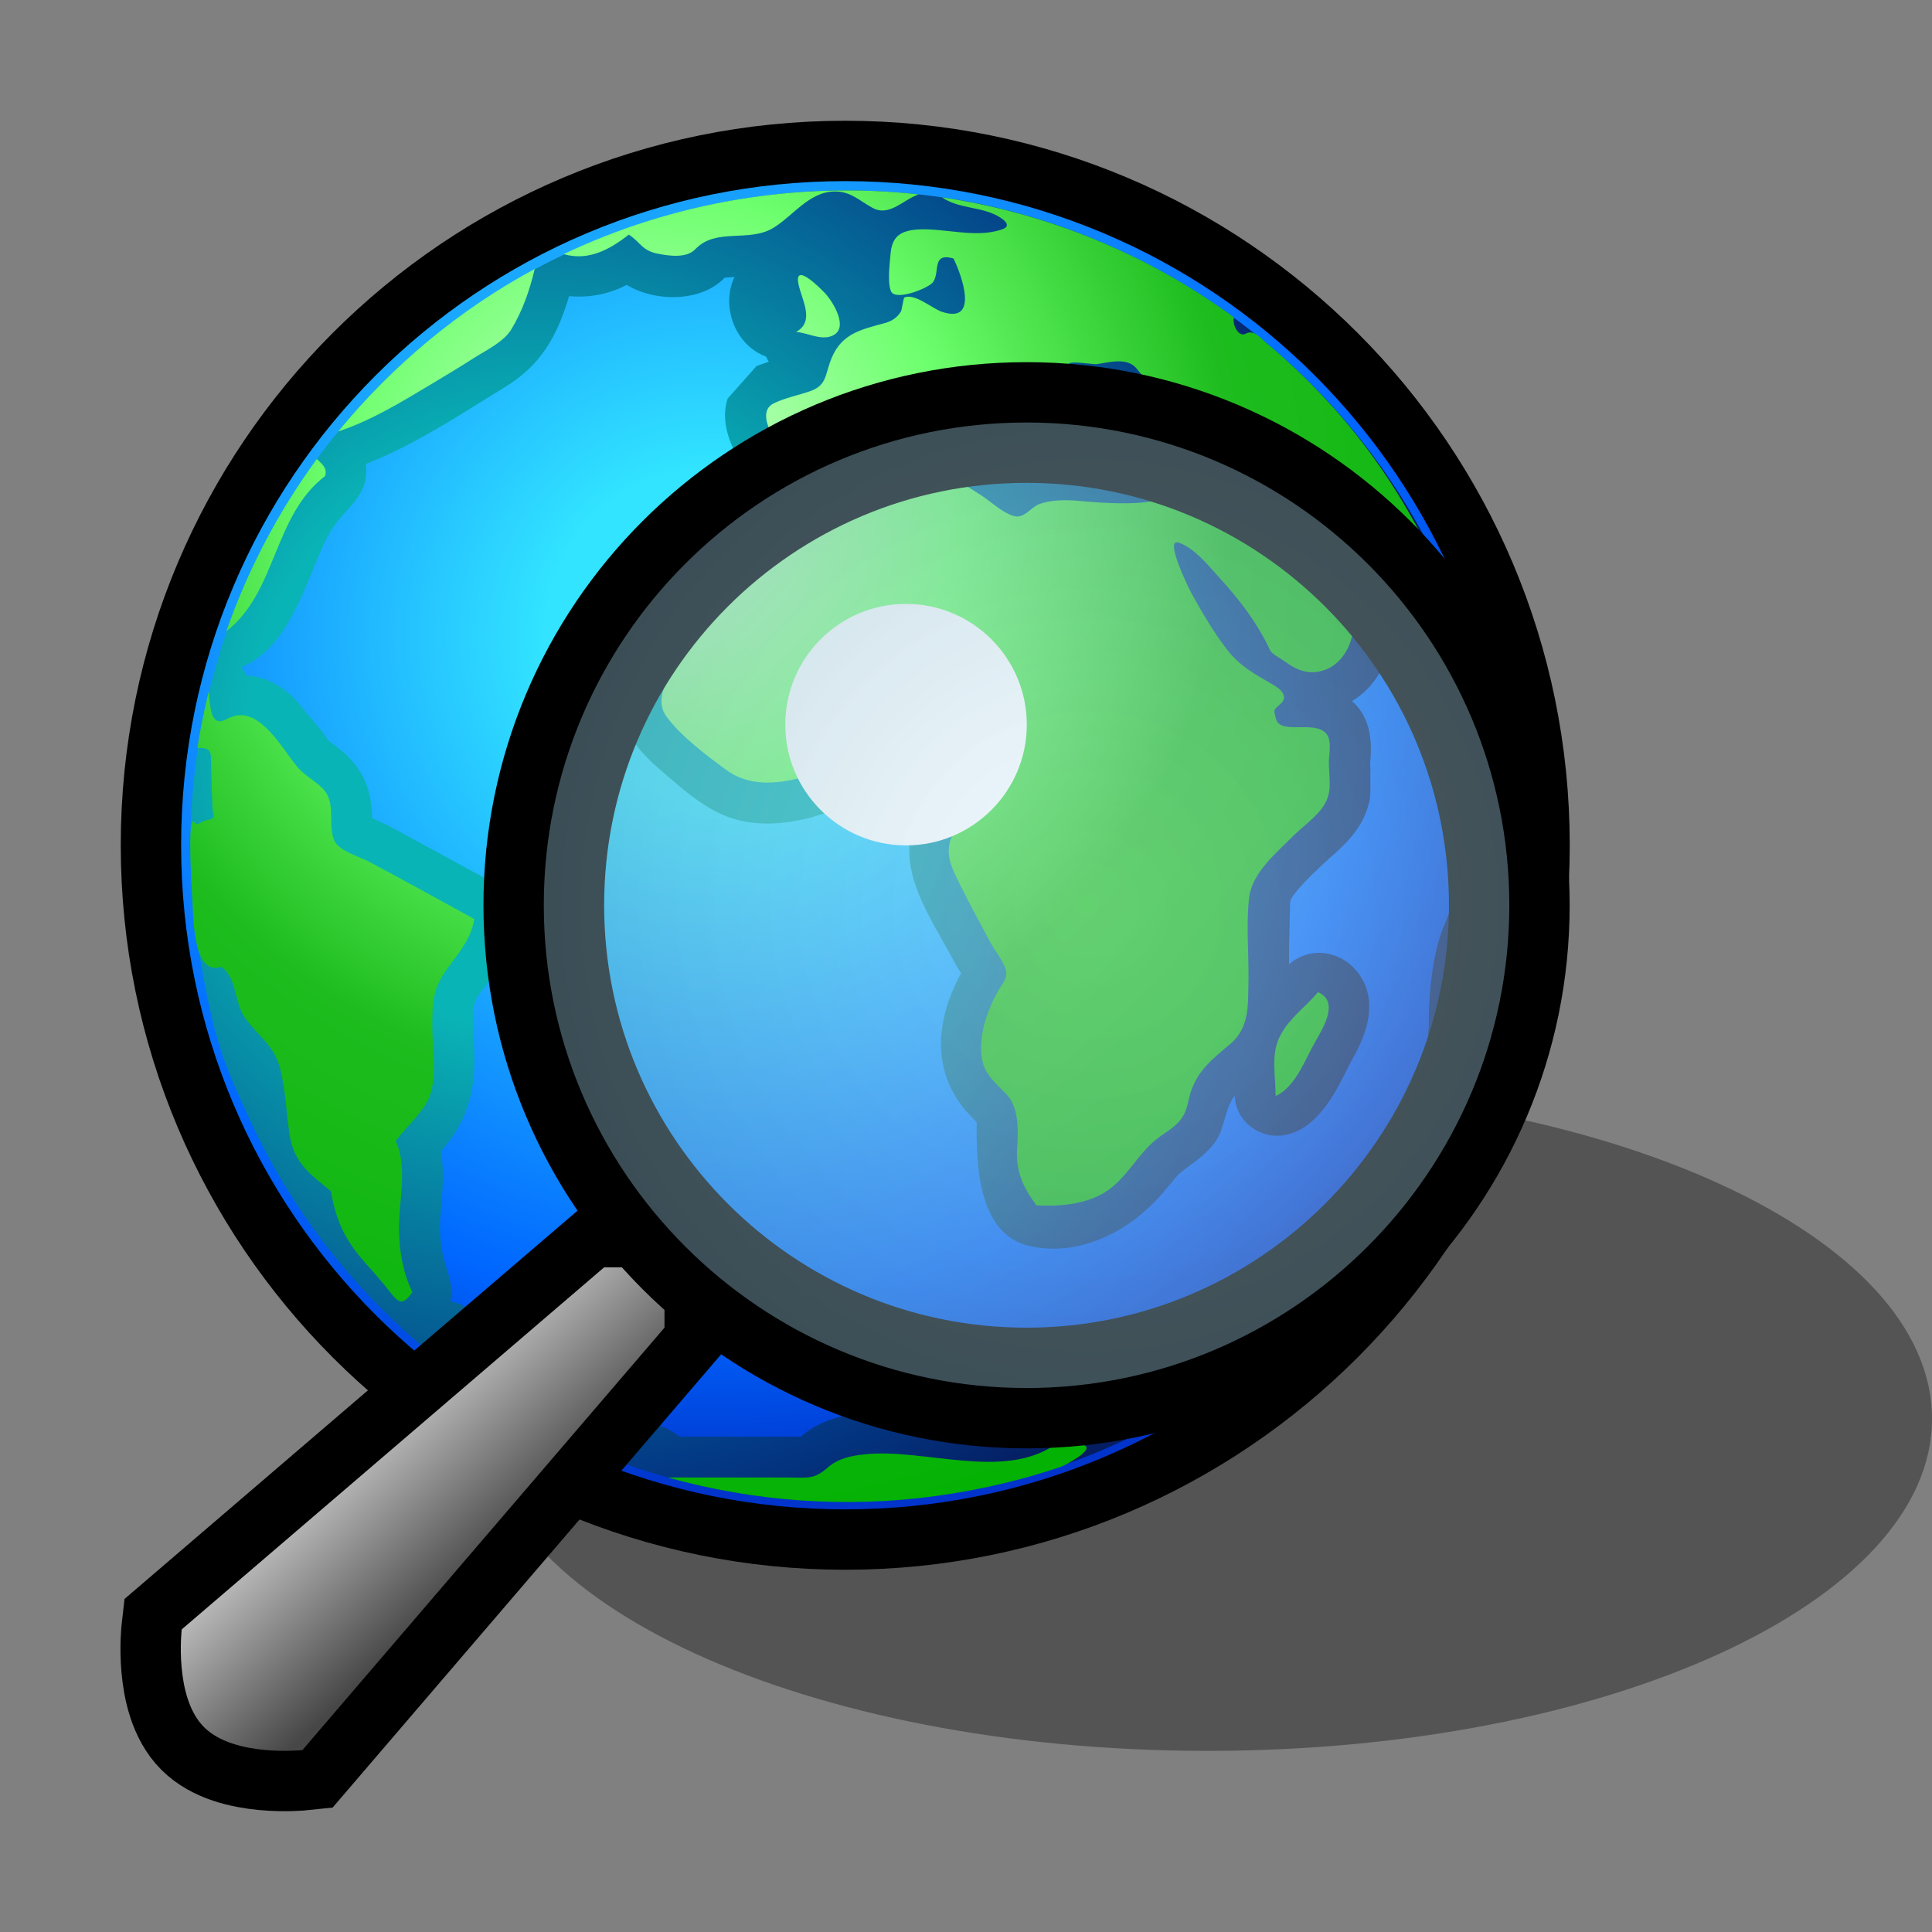 <?xml version="1.0" encoding="UTF-8" standalone="yes"?>
<svg version="1.1" width="64" height="64" color-interpolation="linearRGB"
     xmlns:svg="http://www.w3.org/2000/svg" xmlns="http://www.w3.org/2000/svg">
 <rect width="100%" height="100%" fill="#808080" stroke="none"/>
 <g>
  <path style="fill:#000000; fill-opacity:0.341"
        d="M40 36C26.74 36 16 40.92 16 47C16 53.07 26.74 58 40 58C53.25 58 64 53.07 64 47C64 40.92 53.25 36 40 36z"
  />
  <path style="fill:none; stroke:#000000; stroke-width:4"
        d="M28 6C15.84 6 6 15.84 6 28C6 40.15 15.84 50 28 50C40.15 50 50 40.15 50 28C50 15.84 40.15 6 28 6z"
  />
  <radialGradient id="gradient0" gradientUnits="userSpaceOnUse" cx="0" cy="0" r="64" gradientTransform="matrix(0.443,0,0,-0.443,23.532,21.015)">
   <stop offset="0.193" stop-color="#32e4ff"/>
   <stop offset="0.788" stop-color="#0066ff"/>
   <stop offset="1" stop-color="#0034cc"/>
  </radialGradient>
  <path style="fill:url(#gradient0)"
        d="M28 6C15.84 6 6 15.84 6 28C6 40.15 15.84 50 28 50C40.15 50 50 40.15 50 28C50 15.84 40.15 6 28 6z"
  />
  <radialGradient id="gradient1" gradientUnits="userSpaceOnUse" cx="0" cy="0" r="64" gradientTransform="matrix(0.38,0,0,-0.38,23.532,21.015)">
   <stop offset="0.33" stop-color="#09b4b6"/>
   <stop offset="0.85" stop-color="#033784"/>
   <stop offset="1" stop-color="#051d61"/>
  </radialGradient>
  <path style="fill:url(#gradient1)"
        d="M47.33 14.33C44.65 10.1 40.23 7.11 35.3 6.2C34.22 6.01 33.12 5.91 32.02 5.91C26.94 5.91 22.01 8.09 18.6 11.86C14.99 15.84 13.32 21.31 14.09 26.63C14.5 29.12 14.75 29.87 15.41 31.28C17.23 35.44 20.63 38.83 24.79 40.65C29.54 42.72 35.09 42.63 39.77 40.41C39.58 39.54 38.84 39.51 38.11 39.44L38.03 39.44L38.29 39.5C37.71 39.37 37.18 39.63 36.64 39.79C36.01 39.98 35.35 39.89 34.71 39.82C33.42 39.67 31.84 39.42 30.77 40.34C30.71 40.34 30.65 40.34 30.65 40.34L30.43 40.34C30.43 40.34 27.95 40.34 27.43 40.34C26.91 39.97 26.42 39.87 25.95 39.83C25.92 39.8 25.71 39.56 25.71 39.56C25.58 39.41 25.47 39.32 25.29 39.26L24.2 38.89L23.07 38.47C22.97 38.44 22.87 38.43 22.77 38.42C22.75 38.38 22.76 38.33 22.73 38.29L22.48 37.9C22.15 37.32 21.78 36.74 21.09 36.6C21.18 36.22 21.05 35.9 20.94 35.54C20.82 35.15 20.79 34.73 20.81 34.32L20.84 33.96C20.88 33.45 20.91 32.95 20.83 32.45C21.63 31.56 21.81 30.65 21.74 29.48L21.72 29.05C21.72 28.42 21.72 28.34 21.92 28.07L22.03 27.93C22.59 27.19 23.48 25.7 22.3 25.05L19.36 23.45C19.36 23.45 18.98 23.28 18.93 23.25C18.93 23.25 18.93 23.23 18.93 23.23C18.91 22.37 18.61 21.77 17.92 21.26C17.92 21.26 17.74 21.13 17.74 21.13C17.74 21.12 17.49 20.79 17.49 20.79L16.76 19.92C16.29 19.48 15.85 19.34 15.45 19.31C15.42 19.23 15.37 19.15 15.32 19.08C16.35 18.65 16.83 17.5 17.23 16.54C17.47 15.97 17.67 15.36 18.1 14.9C18.49 14.47 18.85 14.1 18.75 13.47C19.57 13.15 20.32 12.73 21.03 12.31L21.13 12.25L22.57 11.36C23.58 10.76 24.04 9.94 24.37 8.83C24.99 8.89 25.54 8.74 25.96 8.52C26.74 8.99 28.01 9.01 28.67 8.32C28.7 8.32 28.82 8.31 28.94 8.3C28.56 9.09 28.94 10.18 29.81 10.5C29.84 10.54 29.85 10.61 29.89 10.64C29.72 10.7 29.55 10.76 29.55 10.76L28.75 11.66C28.57 12.21 28.75 12.78 29.02 13.27C29.03 13.29 29.04 13.35 29.04 13.35C29.06 13.45 29.09 13.59 29.14 13.75C29.06 13.85 28.98 13.93 28.98 13.93C28.18 14.9 26.89 15.12 26.53 16.46L26.48 16.64C26.07 17.17 25.97 17.81 26.34 18.4C26.3 18.47 26.27 18.54 26.27 18.54C25.94 19.14 25.66 19.83 25.85 20.51C26.04 21.18 26.59 21.67 27.1 22.1C27.6 22.53 28.11 22.97 28.74 23.21C29.47 23.49 30.29 23.43 31.04 23.24L31.81 23C32.16 22.88 32.52 22.7 32.9 22.74C33.31 22.78 33.62 23.1 33.92 23.36C33.38 24.72 34.41 26.07 35.02 27.24C35.02 27.24 35.16 27.47 35.2 27.54C34.45 28.9 34.37 30.4 35.52 31.54L35.63 31.66C35.62 32.77 35.65 34.73 37.07 35.07C38.52 35.41 39.98 34.6 40.86 33.5L41.21 33.09L41.49 32.87C41.8 32.65 42.13 32.39 42.31 32.05C42.49 31.69 42.51 31.25 42.76 30.92V30.93C42.79 31.63 43.45 32.13 44.13 32.01C44.97 31.87 45.48 30.97 45.82 30.28L45.97 29.98L46.01 29.91C46.42 29.2 46.72 28.31 46.2 27.57C45.75 26.93 44.87 26.76 44.26 27.29C44.26 27.08 44.26 26.88 44.26 26.88L44.29 25.58C44.31 25.39 44.72 24.99 44.94 24.77L45.16 24.56L45.39 24.35C45.85 23.95 46.29 23.51 46.45 22.9C46.55 22.64 46.49 22.2 46.51 21.92L46.5 21.72L46.51 21.62C46.56 21.03 46.47 20.43 46 20.02C46.53 19.7 46.9 19.16 47.07 18.48C47.1 18.53 47.16 18.66 47.16 18.66C47.31 18.96 47.5 19.32 47.84 19.64C47.79 20.39 48.06 21.09 48.39 21.74C48.72 22.38 48.79 23.09 48.78 23.8L48.8 24.51C48.82 24.88 48.86 25.27 48.76 25.64C48.67 25.98 48.49 26.29 48.4 26.63C48.18 27.41 48.12 28.23 48.12 29.04C48.01 29.7 48.39 30.34 48.93 30.55C50.98 25.24 50.38 19.14 47.33 14.33z"
        transform="matrix(1.199,0,0,1.199,-10.367,-0.778)"
  />
  <radialGradient id="gradient2" gradientUnits="userSpaceOnUse" cx="0" cy="0" r="64" gradientTransform="matrix(0.448,0,0,0.448,26.492,14.436)">
   <stop offset="0" stop-color="#d5ffd5"/>
   <stop offset="0.299" stop-color="#6eff6e"/>
   <stop offset="0.567" stop-color="#1ebc1e"/>
   <stop offset="1" stop-color="#04b204"/>
  </radialGradient>
  <path style="fill:url(#gradient2)"
        d="M19.58 32.17C19.87 31.78 20.26 31.46 20.48 31.02C20.74 30.47 20.59 29.64 20.59 29.05C20.59 28.36 20.59 27.97 21.02 27.39C21.33 26.96 21.66 26.59 21.75 26.04C20.78 25.51 19.81 24.97 18.83 24.45C18.58 24.32 18.01 24.16 17.88 23.87C17.72 23.48 17.88 22.98 17.69 22.61C17.55 22.32 17.1 22.12 16.88 21.86C16.58 21.5 16.34 21.08 15.99 20.75C15.65 20.44 15.33 20.29 14.9 20.52C14.43 20.78 14.46 20.07 14.41 19.76C14.29 20.27 14.18 20.79 14.1 21.31C14.52 21.31 14.47 21.43 14.48 21.83C14.49 22.23 14.5 22.63 14.52 23.04C14.59 23.21 14.54 23.3 14.37 23.3C14.32 23.32 14.27 23.34 14.21 23.36C14.11 23.44 14.04 23.43 13.99 23.33C13.83 23.32 13.94 25.1 13.95 25.25C13.99 25.82 13.93 27.64 14.76 27.36C15.19 27.65 15.12 28.35 15.41 28.76C15.75 29.25 16.19 29.5 16.37 30.11C16.54 30.73 16.55 31.38 16.65 32.01C16.78 32.8 17.21 33.08 17.79 33.56C17.93 34.38 18.17 34.89 18.72 35.52C18.97 35.8 19.22 36.08 19.45 36.38C19.69 36.69 19.8 36.68 20.04 36.35C19.73 35.71 19.64 34.97 19.68 34.26C19.72 33.58 19.87 32.81 19.58 32.17
           M26.02 7.13C26.36 7.36 26.39 7.58 26.83 7.66C27.14 7.72 27.62 7.79 27.86 7.53C28.44 6.93 29.34 7.36 30.02 6.94C30.56 6.61 31.01 5.94 31.71 5.94C32.14 5.93 32.4 6.2 32.75 6.39C33.22 6.65 33.6 6.16 34.03 6.02C30.69 5.65 27.27 6.22 24.22 7.67C24.9 7.87 25.5 7.54 26.02 7.13
           M30.64 9.82C30.95 9.84 31.32 10.06 31.63 9.93C32.13 9.73 31.65 8.97 31.44 8.75C31.29 8.59 30.57 7.87 30.71 8.51C30.8 8.94 31.17 9.53 30.64 9.82
           M17.63 13.8C17.69 13.57 17.55 13.48 17.4 13.33C16.34 14.78 15.49 16.39 14.9 18.09C16.3 17 16.19 14.9 17.63 13.8
           M50.11 22.94C49.85 20.17 49.05 17.44 47.68 15C46.99 13.76 46.15 12.6 45.17 11.57C44.69 11.06 44.18 10.58 43.64 10.13C43.47 9.99 43.29 9.74 43.06 9.87C42.85 9.98 42.68 9.58 42.74 9.42C40.37 7.68 37.58 6.53 34.67 6.1C35.09 6.39 35.62 6.36 36.07 6.55C36.23 6.61 36.7 6.87 36.32 6.99C35.58 7.24 34.74 6.94 33.98 6.99C33.51 7.03 33.29 7.19 33.25 7.67C33.23 7.93 33.16 8.44 33.26 8.69C33.37 8.98 34.27 8.62 34.41 8.46C34.64 8.19 34.36 7.61 34.99 7.79C35.22 8.26 35.71 9.62 34.66 9.26C34.4 9.17 33.91 8.74 33.63 8.87C33.61 8.88 33.56 9.21 33.54 9.25C33.45 9.41 33.29 9.52 33.11 9.57C32.37 9.77 31.84 9.88 31.57 10.68C31.44 11.07 31.45 11.31 31.02 11.46C30.7 11.57 30.34 11.64 30.03 11.79C29.61 11.99 29.9 12.54 30.06 12.82C30.17 13.02 30.15 13.49 30.36 13.61C30.99 13.97 31.72 12.57 31.98 12.24C32.32 11.79 32.71 11.9 33.18 11.74C33.4 11.67 33.69 11.11 33.92 11.2C34.7 11.5 34.93 12.43 35.05 13.16C35.3 13.16 35.14 12.57 35.66 12.7C35.27 12.28 35 11.72 34.94 11.14C35.5 11.5 35.89 11.89 36.07 12.52C36.24 13.14 36.53 13.49 37.04 12.86C37.17 12.73 37.35 11.89 37.62 12.13C37.85 12.33 37.85 13.01 37.5 13.1C37.7 13.28 37.98 13.2 38.21 13.14C38.53 13.06 38.71 13.08 39.01 13.2C39.36 13.33 39.73 13.38 40.1 13.4C40.47 13.42 40.68 13.76 40.85 14.04C41.32 14.81 38.52 14.49 38.38 14.48C38.04 14.46 37.66 14.46 37.35 14.58C37.11 14.68 36.93 15 36.64 14.9C36.32 14.8 36.03 14.51 35.75 14.33C35.37 14.08 34.97 13.85 34.56 13.67C33.87 13.36 33.09 13.17 32.34 13.32C31.99 13.4 31.65 13.55 31.36 13.77C31.01 14.03 30.63 13.8 30.29 14.16C29.76 14.7 29.39 15.36 28.69 15.7C28.4 15.84 28.06 15.96 27.86 16.21C27.65 16.47 27.65 16.82 27.51 17.11C27.38 17.39 27.08 17.53 27.32 17.86C27.53 18.15 27.59 18.38 27.44 18.72C27.23 19.23 26.65 19.91 27.07 20.46C27.47 21 28.18 21.53 28.71 21.92C29.32 22.37 30.07 22.32 30.76 22.14C31.4 21.97 32.05 21.66 32.72 21.61C33.56 21.55 34.2 22.08 34.79 22.61C35.18 22.96 35.33 23.1 35.03 23.59C34.7 24.15 34.9 24.55 35.17 25.09C35.44 25.63 35.73 26.17 36.01 26.69C36.14 26.92 36.31 27.13 36.41 27.37C36.53 27.65 36.34 27.81 36.21 28.05C35.94 28.53 35.75 29.08 35.75 29.64C35.76 30.26 36.05 30.47 36.44 30.87C36.8 31.23 36.78 31.87 36.75 32.34C36.7 32.99 36.9 33.44 37.28 33.95C37.86 33.98 38.46 33.94 38.99 33.69C39.64 33.38 39.92 32.78 40.41 32.29C40.86 31.84 41.33 31.8 41.47 31.11C41.63 30.3 42.06 29.98 42.65 29.48C43.19 29.02 43.12 28.36 43.14 27.72C43.15 26.98 43.07 26.17 43.16 25.43C43.25 24.76 43.9 24.22 44.35 23.77C44.68 23.43 45.23 23.1 45.35 22.61C45.42 22.35 45.36 22 45.36 21.72C45.36 21.52 45.43 21.19 45.34 21C45.1 20.48 44.02 20.99 43.9 20.51C43.82 20.22 43.84 20.27 44.03 20.09C44.25 19.89 44.03 19.69 43.84 19.58C43.32 19.27 42.9 19.07 42.52 18.56C42.16 18.09 41.86 17.57 41.57 17.05C41.5 16.92 40.8 15.51 41.21 15.64C41.66 15.79 42.07 16.32 42.38 16.66C42.91 17.24 43.4 17.89 43.73 18.6C43.74 18.69 44.07 18.87 44.14 18.92C44.38 19.1 44.65 19.24 44.96 19.22C45.67 19.16 46.01 18.52 46.06 17.88C46.13 17.01 45.46 17.19 44.94 16.78C44.65 16.54 44.45 16.21 44.22 15.92C44.07 15.75 43.67 15.47 43.81 15.19C44.11 14.99 44.23 15.17 44.52 15.34C44.86 15.55 45.23 15.73 45.61 15.85C46.01 15.98 46.6 15.86 46.94 16.12C47.15 16.27 47.3 16.64 47.44 16.86C47.67 17.21 47.88 17.57 48.07 17.94C48.36 18.52 48.44 18.91 49.14 19.12C48.7 19.85 49.13 20.7 49.47 21.36C49.88 22.16 49.92 22.93 49.91 23.81C49.9 24.61 50.09 25.53 49.72 26.28C49.33 27.1 49.25 28.21 49.25 29.12C49.26 29.07 49.28 28.99 49.31 28.94C49.27 29.01 49.15 29.47 49.26 29.49C49.43 29.53 49.74 27.82 49.78 27.62C50.1 26.09 50.2 24.51 50.11 22.94
           M40.17 12.15C39.9 12.19 39.92 11.75 39.73 11.65C39.38 11.47 38.98 11.68 38.68 11.84C37.69 12.38 37.97 11.25 38.18 10.7C38.21 10.61 38.85 10.72 38.95 10.71C39.28 10.66 39.77 10.52 40.03 10.81C40.27 11.09 40.46 11.36 40.74 11.62C41.1 11.94 40.43 12.12 40.17 12.15
           M45.06 28.06C44.73 28.46 44.29 28.76 44.04 29.22C43.74 29.74 43.89 30.36 43.89 30.93C44.45 30.67 44.7 29.92 44.99 29.42C45.2 29.05 45.66 28.32 45.06 28.06
           M37.83 40.54C36.38 41.57 34.17 40.65 32.53 40.83C32.16 40.87 31.8 40.94 31.51 41.2C31.13 41.53 30.96 41.47 30.43 41.47C29.32 41.47 28.21 41.47 27.1 41.47C29.5 42.14 32.04 42.32 34.51 41.98C35.68 41.82 36.85 41.55 37.97 41.17C38.06 41.14 38.91 40.69 38.6 40.58C38.36 40.49 38.06 40.64 37.83 40.54
           M22.76 9.77C23.08 9.25 23.28 8.67 23.42 8.08C21.34 9.2 19.49 10.74 17.99 12.57C18.9 12.27 19.73 11.76 20.55 11.27C20.95 11.03 21.35 10.79 21.74 10.54C22.07 10.33 22.55 10.1 22.76 9.77
           M20.9 37.67C20.76 37.78 20.63 37.93 20.45 37.97C20.91 38.36 21.4 38.72 21.9 39.06C21.51 38.64 21.37 38.03 20.9 37.67"
        transform="matrix(1.199,0,0,1.199,-10.367,-0.778)"
  />
  <path style="fill:#ffffff"
        d="M18 38C13.58 38 10 41.58 10 46C10 50.41 13.58 54 18 54C22.41 54 26 50.41 26 46C26 41.58 22.41 38 18 38z"
        transform="matrix(0.5,0,0,0.5,21.014,1.005)"
  />
  <path style="fill:none; stroke:#000000; stroke-width:2"
        d="M11 52L4 58C4 58 3.87 59.12 4.37 59.62C4.87 60.12 6 60 6 60L12 53V52H11z"
        transform="matrix(1.999,0,0,1.999,-1.976,-61.966)"
  />
  <linearGradient id="gradient3" gradientUnits="userSpaceOnUse" x1="23.15" y1="39.19" x2="25.46" y2="41.67">
   <stop offset="0" stop-color="#d4d4d4"/>
   <stop offset="1" stop-color="#474747"/>
  </linearGradient>
  <path style="fill:url(#gradient3)"
        d="M11 52L4 58C4 58 3.87 59.12 4.37 59.62C4.87 60.12 6 60 6 60L12 53V52H11z"
        transform="matrix(1.999,0,0,1.999,-1.976,-61.966)"
  />
  <path style="fill:none; stroke:#000000; stroke-width:2"
        d="M18 38C13.58 38 10 41.58 10 46C10 50.41 13.58 54 18 54C22.41 54 26 50.41 26 46C26 41.58 22.41 38 18 38z"
        transform="matrix(1.999,0,0,1.999,-1.976,-61.966)"
  />
  <radialGradient id="gradient4" gradientUnits="userSpaceOnUse" cx="0" cy="0" r="64" gradientTransform="matrix(0.203,0,0,0.203,19,46)">
   <stop offset="0" stop-color="#dcf3ff" stop-opacity="0.369"/>
   <stop offset="1" stop-color="#5f94aa" stop-opacity="0.47"/>
  </radialGradient>
  <path style="fill:url(#gradient4)"
        d="M18 38C13.58 38 10 41.58 10 46C10 50.41 13.58 54 18 54C22.41 54 26 50.41 26 46C26 41.58 22.41 38 18 38z"
        transform="matrix(1.999,0,0,1.999,-1.976,-61.966)"
  />
 </g>
</svg>
